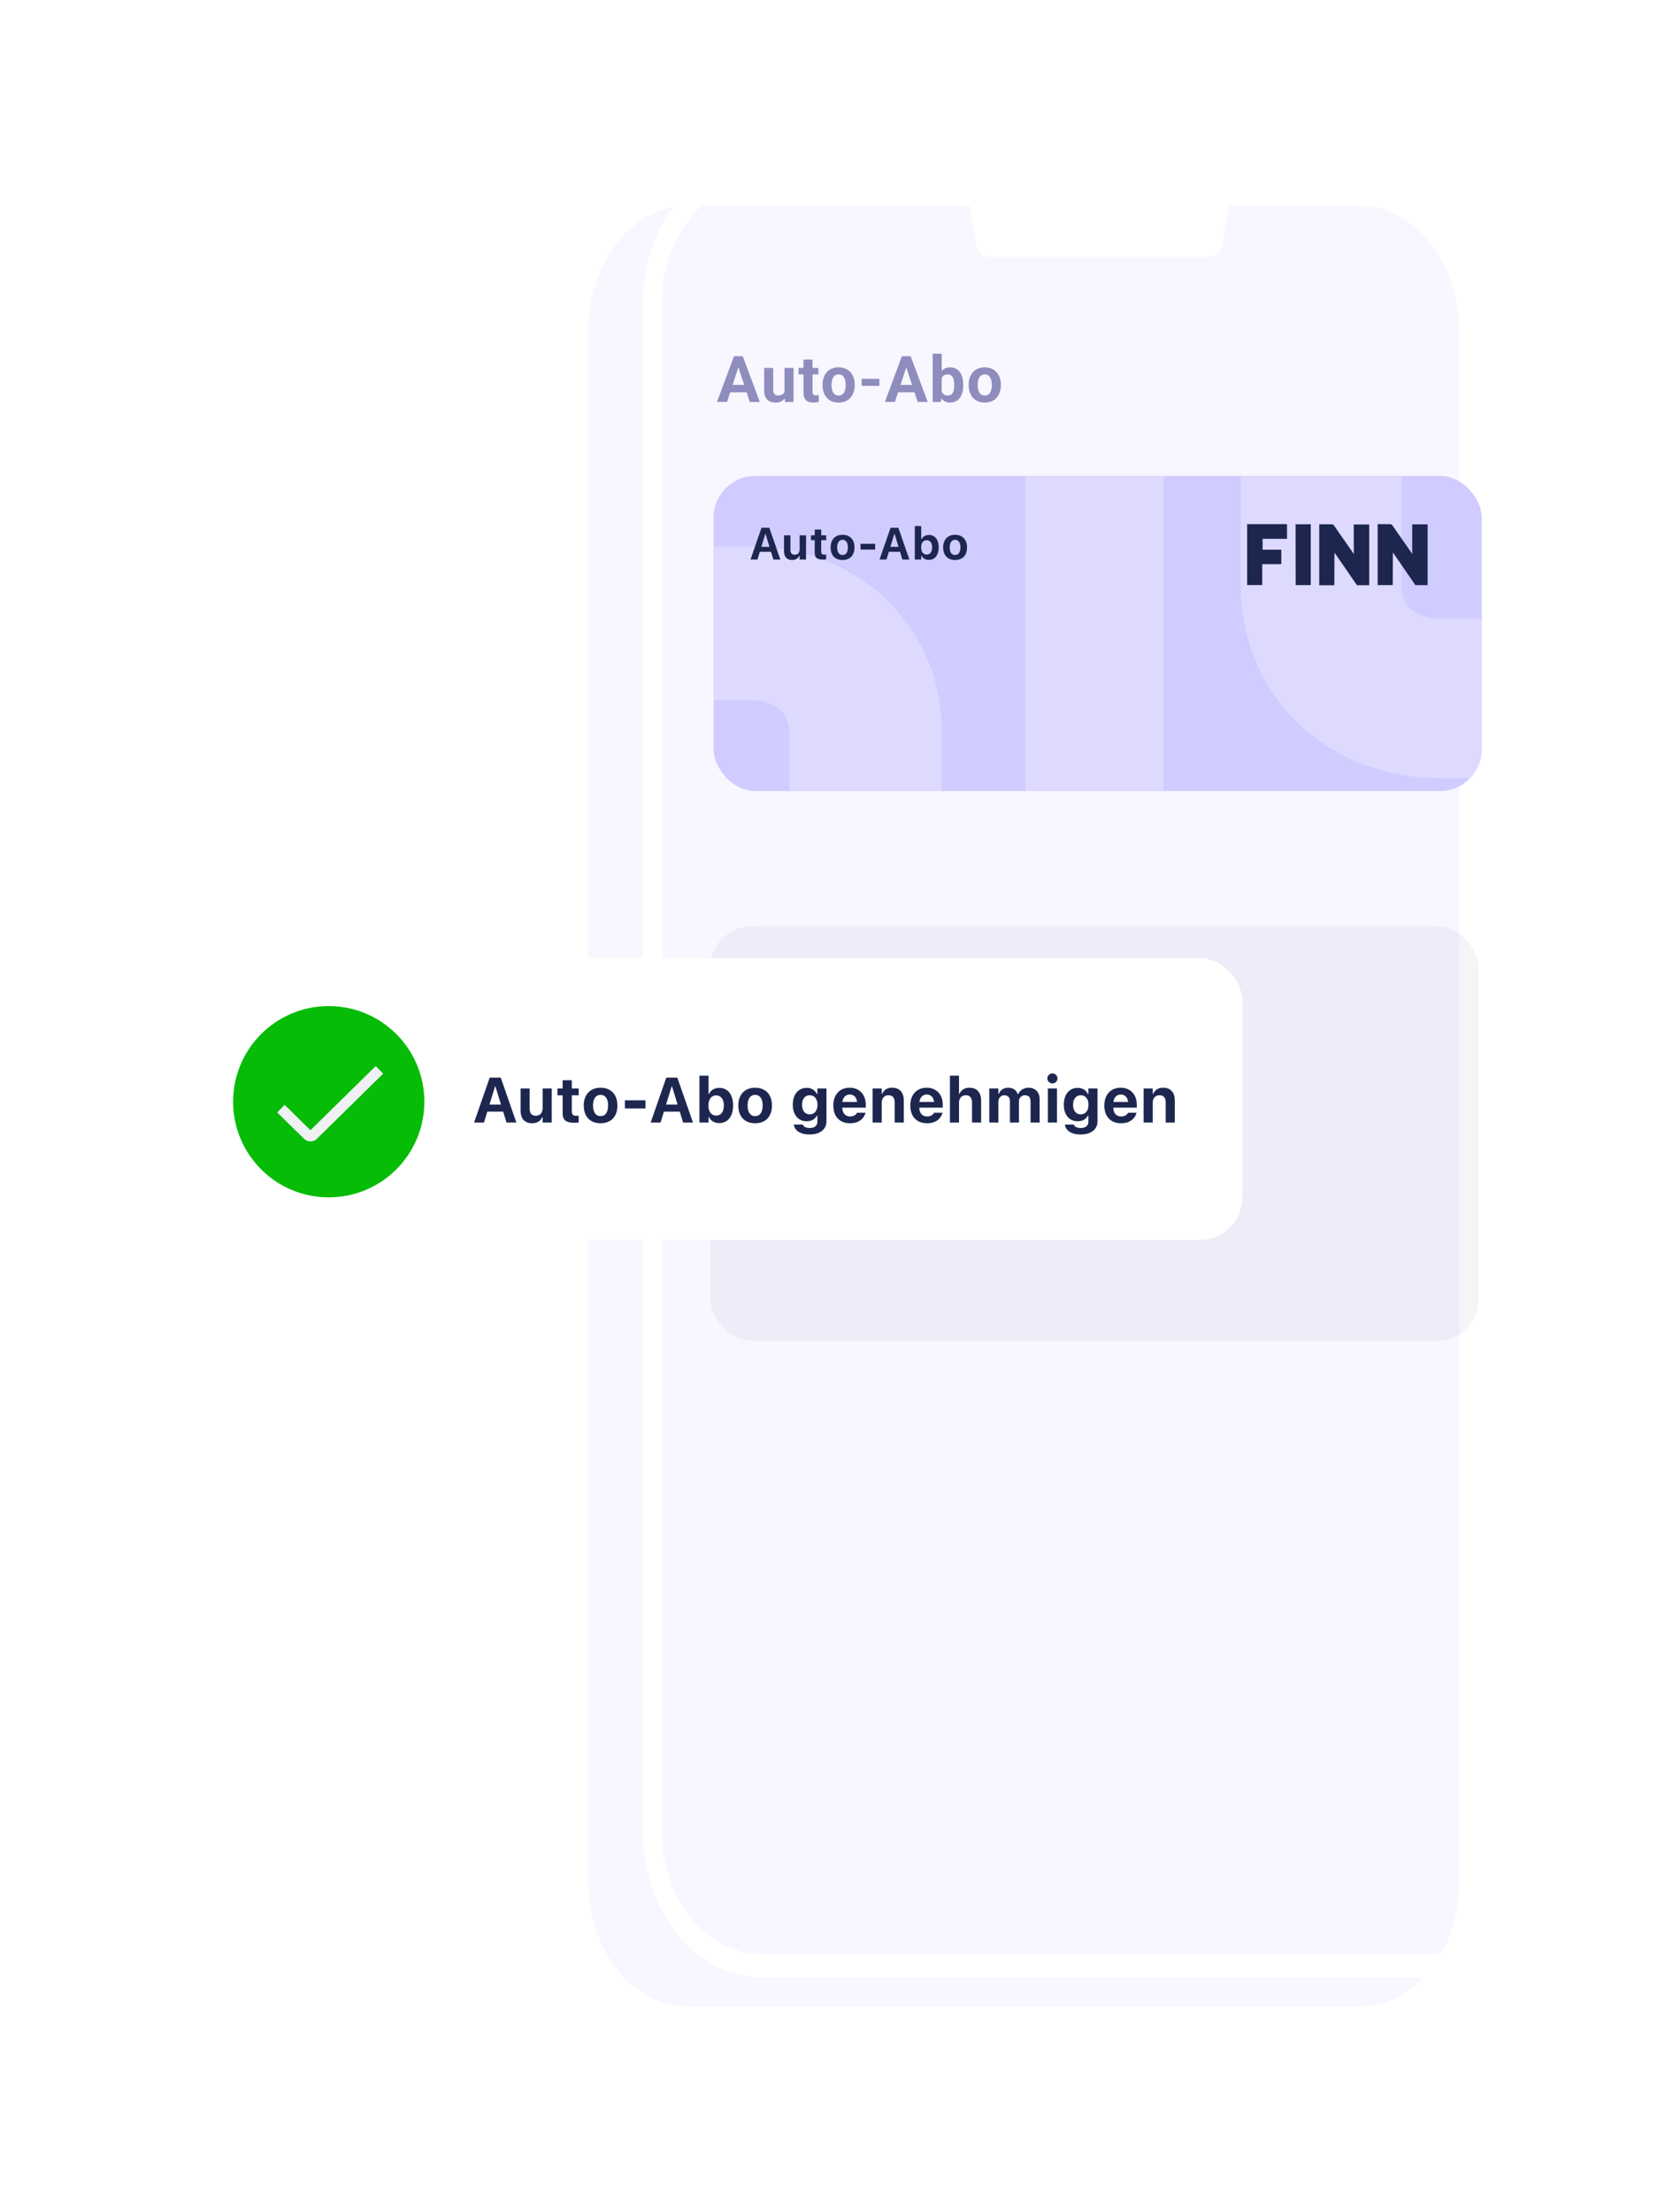 <?xml version="1.0" encoding="utf-8"?>
<svg xmlns="http://www.w3.org/2000/svg" fill="none" height="688" viewBox="0 0 518 688" width="518">
<g data-figma-bg-blur-radius="20" filter="url(#filter0_d_9063_23464)">
<path d="M206 93.812C206 72.377 219.923 55 237.098 55H445.902C463.077 55 477 72.377 477 93.812V576.188C477 597.623 463.077 615 445.902 615H237.098C219.923 615 206 597.623 206 576.188V93.812Z" fill="#F8F6FF"/>
</g>
<g opacity="0.8">
<rect fill="#706EB1" fill-opacity="0.1" height="129" rx="13" width="239" x="221" y="288"/>
</g>
<g clip-path="url(#clip1_9063_23464)">
<rect fill="#D0CCFF" height="98" rx="13" width="239" x="222" y="148"/>
<path d="M362 136V275H319V136H362Z" fill="#EEEAFF" fill-opacity="0.46"/>
<path d="M386 181.718V128H435.997V181.718C435.997 186.014 437.45 188.16 438.791 189.389C440.363 190.83 443.338 192.35 447.985 192.35H463V242H447.985C432.212 242 416.694 236.703 404.878 225.872C392.831 214.829 386 199.247 386 181.718Z" fill="#EEEAFF" fill-opacity="0.46"/>
<path d="M293 227.729L293 283L245.573 283L245.573 227.729L245.57 227.429C245.5 224.357 244.363 222.298 242.806 220.84C241.059 219.206 238.105 217.759 233.997 217.759L219 217.759L219 170L233.997 170C264.666 170 292.561 192.677 292.995 226.919L293 227.729Z" fill="#EEEAFF" fill-opacity="0.46"/>
<path d="M233.492 174L236.917 164.136H238.674V166.104H238.072L235.659 174H233.492ZM235.324 171.607L235.83 170.062H240.39L240.896 171.607H235.324ZM240.602 174L238.195 166.104V164.136H239.344L242.775 174H240.602ZM246.47 174.157C245.91 174.157 245.438 174.048 245.055 173.829C244.677 173.61 244.392 173.291 244.201 172.872C244.009 172.448 243.913 171.938 243.913 171.341V166.474H245.91V170.883C245.91 171.416 246.014 171.819 246.224 172.093C246.438 172.366 246.782 172.503 247.256 172.503C247.502 172.503 247.719 172.464 247.906 172.387C248.097 172.305 248.257 172.191 248.384 172.045C248.512 171.899 248.607 171.724 248.671 171.519C248.74 171.309 248.774 171.076 248.774 170.821V166.474H250.77V174H248.774V172.838H248.651C248.537 173.111 248.377 173.348 248.172 173.549C247.967 173.745 247.721 173.895 247.434 174C247.147 174.105 246.826 174.157 246.47 174.157ZM256.037 174.027C255.125 174.027 254.469 173.868 254.068 173.549C253.667 173.225 253.467 172.699 253.467 171.97V167.978H252.304V166.474H253.467V164.676H255.483V166.474H257.035V167.978H255.483V171.512C255.483 171.849 255.558 172.097 255.709 172.257C255.864 172.412 256.11 172.489 256.447 172.489C256.575 172.489 256.679 172.487 256.761 172.482C256.848 172.473 256.939 172.464 257.035 172.455V173.938C256.912 173.961 256.764 173.982 256.591 174C256.417 174.018 256.233 174.027 256.037 174.027ZM262.124 174.157C261.354 174.157 260.691 174.002 260.135 173.692C259.579 173.378 259.153 172.929 258.857 172.346C258.56 171.758 258.412 171.056 258.412 170.24V170.227C258.412 169.415 258.563 168.718 258.863 168.135C259.164 167.551 259.59 167.103 260.142 166.788C260.698 166.469 261.358 166.31 262.124 166.31C262.89 166.31 263.548 166.467 264.1 166.781C264.656 167.096 265.084 167.547 265.385 168.135C265.686 168.718 265.836 169.415 265.836 170.227V170.24C265.836 171.056 265.688 171.758 265.392 172.346C265.095 172.929 264.669 173.378 264.113 173.692C263.562 174.002 262.899 174.157 262.124 174.157ZM262.124 172.592C262.48 172.592 262.78 172.498 263.026 172.312C263.273 172.125 263.462 171.856 263.594 171.505C263.726 171.154 263.792 170.732 263.792 170.24V170.227C263.792 169.734 263.726 169.315 263.594 168.969C263.462 168.618 263.27 168.349 263.02 168.162C262.774 167.971 262.475 167.875 262.124 167.875C261.773 167.875 261.472 167.971 261.222 168.162C260.976 168.349 260.787 168.618 260.654 168.969C260.522 169.315 260.456 169.734 260.456 170.227V170.24C260.456 170.737 260.52 171.161 260.648 171.512C260.78 171.863 260.969 172.132 261.215 172.318C261.466 172.501 261.769 172.592 262.124 172.592ZM267.726 170.917V169.119H272.272V170.917H267.726ZM273.636 174L277.06 164.136H278.817V166.104H278.216L275.803 174H273.636ZM275.468 171.607L275.973 170.062H280.533L281.039 171.607H275.468ZM280.745 174L278.339 166.104V164.136H279.487L282.919 174H280.745ZM288.979 174.116C288.623 174.116 288.3 174.066 288.008 173.966C287.716 173.861 287.461 173.713 287.242 173.521C287.028 173.33 286.855 173.1 286.723 172.831H286.6V174H284.604V163.596H286.6V167.677H286.723C286.85 167.399 287.024 167.162 287.242 166.966C287.466 166.77 287.723 166.619 288.015 166.515C288.311 166.405 288.632 166.351 288.979 166.351C289.612 166.351 290.157 166.506 290.612 166.815C291.068 167.125 291.419 167.57 291.665 168.148C291.911 168.727 292.034 169.42 292.034 170.227V170.24C292.034 171.042 291.909 171.733 291.658 172.312C291.412 172.89 291.061 173.337 290.606 173.651C290.15 173.961 289.608 174.116 288.979 174.116ZM288.295 172.462C288.651 172.462 288.954 172.373 289.204 172.195C289.459 172.018 289.655 171.762 289.792 171.43C289.933 171.097 290.004 170.701 290.004 170.24V170.227C290.004 169.766 289.933 169.372 289.792 169.044C289.655 168.711 289.459 168.456 289.204 168.278C288.954 168.096 288.651 168.005 288.295 168.005C287.949 168.005 287.646 168.096 287.386 168.278C287.131 168.456 286.932 168.711 286.791 169.044C286.65 169.372 286.579 169.769 286.579 170.233V170.247C286.579 170.703 286.648 171.097 286.784 171.43C286.926 171.762 287.124 172.018 287.379 172.195C287.639 172.373 287.944 172.462 288.295 172.462ZM297.137 174.157C296.367 174.157 295.704 174.002 295.148 173.692C294.592 173.378 294.166 172.929 293.87 172.346C293.573 171.758 293.425 171.056 293.425 170.24V170.227C293.425 169.415 293.576 168.718 293.876 168.135C294.177 167.551 294.603 167.103 295.155 166.788C295.711 166.469 296.372 166.31 297.137 166.31C297.903 166.31 298.561 166.467 299.113 166.781C299.669 167.096 300.097 167.547 300.398 168.135C300.699 168.718 300.849 169.415 300.849 170.227V170.24C300.849 171.056 300.701 171.758 300.405 172.346C300.109 172.929 299.682 173.378 299.126 173.692C298.575 174.002 297.912 174.157 297.137 174.157ZM297.137 172.592C297.493 172.592 297.793 172.498 298.04 172.312C298.286 172.125 298.475 171.856 298.607 171.505C298.739 171.154 298.805 170.732 298.805 170.24V170.227C298.805 169.734 298.739 169.315 298.607 168.969C298.475 168.618 298.283 168.349 298.033 168.162C297.787 167.971 297.488 167.875 297.137 167.875C296.786 167.875 296.486 167.971 296.235 168.162C295.989 168.349 295.8 168.618 295.667 168.969C295.535 169.315 295.469 169.734 295.469 170.227V170.24C295.469 170.737 295.533 171.161 295.661 171.512C295.793 171.863 295.982 172.132 296.228 172.318C296.479 172.501 296.782 172.592 297.137 172.592Z" fill="#1D264F"/>
<path d="M428.605 181.967V163.004C430.005 163.004 431.363 162.986 432.72 163.026C432.913 163.026 433.141 163.307 433.276 163.507C435.109 166.215 437.529 169.55 439.353 172.264V163.071H444.147V181.963H440.335C438.055 178.588 435.642 175.194 433.361 171.821L433.335 173.15L433.299 181.963L428.605 181.967Z" fill="#1D264F"/>
<path d="M388 163H400.408V167.574H392.812V170.951H398.628V175.439H392.691V181.952H388V163Z" fill="#1D264F"/>
<path d="M403.103 181.957L403.076 166.378C403.076 165.281 403.076 164.184 403.076 163.039H407.792V181.957H403.103Z" fill="#1D264F"/>
<path d="M410.43 181.999V163.036C411.829 163.036 413.187 163.016 414.545 163.058C414.737 163.058 414.965 163.339 415.1 163.538C416.933 166.247 419.352 169.582 421.176 172.296V163.106H425.97V181.996H422.159C419.878 178.623 417.465 175.229 415.185 171.863L415.158 173.19L415.122 182.003L410.43 181.999Z" fill="#1D264F"/>
</g>
<path d="M230.051 113.213L226.184 125H223.068L228.352 110.781H230.334L230.051 113.213ZM233.264 125L229.387 113.213L229.074 110.781H231.076L236.389 125H233.264ZM233.088 119.707V122.002H225.578V119.707H233.088ZM244.064 122.471V114.434H246.877V125H244.23L244.064 122.471ZM244.377 120.303L245.207 120.283C245.207 120.986 245.125 121.641 244.962 122.246C244.8 122.845 244.556 123.366 244.23 123.809C243.905 124.245 243.494 124.587 243 124.834C242.505 125.075 241.922 125.195 241.252 125.195C240.737 125.195 240.262 125.124 239.826 124.98C239.396 124.831 239.025 124.6 238.712 124.287C238.407 123.968 238.166 123.561 237.99 123.066C237.821 122.565 237.736 121.963 237.736 121.26V114.434H240.548V121.279C240.548 121.592 240.584 121.855 240.656 122.07C240.734 122.285 240.841 122.461 240.978 122.598C241.115 122.734 241.274 122.832 241.457 122.891C241.645 122.949 241.854 122.979 242.082 122.979C242.661 122.979 243.117 122.861 243.449 122.627C243.787 122.393 244.025 122.074 244.162 121.67C244.305 121.26 244.377 120.804 244.377 120.303ZM254.601 114.434V116.426H248.448V114.434H254.601ZM249.972 111.826H252.784V121.816C252.784 122.122 252.823 122.357 252.902 122.52C252.986 122.682 253.11 122.796 253.273 122.861C253.435 122.92 253.64 122.949 253.888 122.949C254.064 122.949 254.22 122.943 254.357 122.93C254.5 122.91 254.62 122.891 254.718 122.871L254.728 124.941C254.487 125.02 254.226 125.081 253.946 125.127C253.667 125.173 253.357 125.195 253.019 125.195C252.4 125.195 251.86 125.094 251.398 124.893C250.942 124.684 250.59 124.352 250.343 123.896C250.096 123.441 249.972 122.842 249.972 122.1V111.826ZM255.899 119.824V119.619C255.899 118.844 256.01 118.132 256.231 117.48C256.453 116.823 256.775 116.253 257.198 115.771C257.621 115.29 258.142 114.915 258.761 114.648C259.379 114.375 260.089 114.238 260.889 114.238C261.69 114.238 262.403 114.375 263.028 114.648C263.653 114.915 264.177 115.29 264.6 115.771C265.03 116.253 265.356 116.823 265.577 117.48C265.798 118.132 265.909 118.844 265.909 119.619V119.824C265.909 120.592 265.798 121.305 265.577 121.963C265.356 122.614 265.03 123.184 264.6 123.672C264.177 124.154 263.656 124.528 263.038 124.795C262.419 125.062 261.71 125.195 260.909 125.195C260.108 125.195 259.395 125.062 258.77 124.795C258.152 124.528 257.628 124.154 257.198 123.672C256.775 123.184 256.453 122.614 256.231 121.963C256.01 121.305 255.899 120.592 255.899 119.824ZM258.712 119.619V119.824C258.712 120.267 258.751 120.68 258.829 121.064C258.907 121.449 259.031 121.787 259.2 122.08C259.376 122.367 259.604 122.591 259.884 122.754C260.164 122.917 260.505 122.998 260.909 122.998C261.3 122.998 261.635 122.917 261.915 122.754C262.195 122.591 262.419 122.367 262.589 122.08C262.758 121.787 262.882 121.449 262.96 121.064C263.044 120.68 263.087 120.267 263.087 119.824V119.619C263.087 119.189 263.044 118.786 262.96 118.408C262.882 118.024 262.755 117.686 262.579 117.393C262.41 117.093 262.185 116.859 261.905 116.689C261.625 116.52 261.287 116.436 260.889 116.436C260.492 116.436 260.154 116.52 259.874 116.689C259.6 116.859 259.376 117.093 259.2 117.393C259.031 117.686 258.907 118.024 258.829 118.408C258.751 118.786 258.712 119.189 258.712 119.619ZM273.584 117.793V120H268.067V117.793H273.584ZM282.285 113.213L278.418 125H275.303L280.586 110.781H282.568L282.285 113.213ZM285.498 125L281.621 113.213L281.309 110.781H283.311L288.623 125H285.498ZM285.322 119.707V122.002H277.812V119.707H285.322ZM290.166 110H292.978V122.578L292.695 125H290.166V110ZM299.668 119.609V119.814C299.668 120.602 299.583 121.325 299.414 121.982C299.251 122.64 298.997 123.21 298.652 123.691C298.307 124.167 297.877 124.538 297.363 124.805C296.855 125.065 296.256 125.195 295.566 125.195C294.921 125.195 294.362 125.065 293.886 124.805C293.418 124.544 293.024 124.176 292.705 123.701C292.386 123.226 292.129 122.669 291.933 122.031C291.738 121.393 291.591 120.697 291.494 119.941V119.492C291.591 118.737 291.738 118.04 291.933 117.402C292.129 116.764 292.386 116.208 292.705 115.732C293.024 115.257 293.418 114.889 293.886 114.629C294.355 114.368 294.908 114.238 295.546 114.238C296.243 114.238 296.849 114.372 297.363 114.639C297.884 114.899 298.313 115.27 298.652 115.752C298.997 116.227 299.251 116.794 299.414 117.451C299.583 118.102 299.668 118.822 299.668 119.609ZM296.855 119.814V119.609C296.855 119.18 296.823 118.776 296.757 118.398C296.699 118.014 296.595 117.679 296.445 117.393C296.295 117.1 296.09 116.868 295.83 116.699C295.576 116.53 295.247 116.445 294.843 116.445C294.459 116.445 294.134 116.51 293.867 116.641C293.6 116.771 293.379 116.953 293.203 117.188C293.033 117.422 292.907 117.702 292.822 118.027C292.737 118.346 292.685 118.698 292.666 119.082V120.361C292.685 120.876 292.77 121.331 292.92 121.729C293.076 122.119 293.31 122.428 293.623 122.656C293.942 122.878 294.355 122.988 294.863 122.988C295.26 122.988 295.589 122.91 295.849 122.754C296.11 122.598 296.311 122.376 296.455 122.09C296.604 121.803 296.709 121.468 296.767 121.084C296.826 120.693 296.855 120.27 296.855 119.814ZM301.366 119.824V119.619C301.366 118.844 301.477 118.132 301.698 117.48C301.92 116.823 302.242 116.253 302.665 115.771C303.088 115.29 303.609 114.915 304.228 114.648C304.846 114.375 305.556 114.238 306.357 114.238C307.157 114.238 307.87 114.375 308.495 114.648C309.12 114.915 309.644 115.29 310.068 115.771C310.497 116.253 310.823 116.823 311.044 117.48C311.265 118.132 311.376 118.844 311.376 119.619V119.824C311.376 120.592 311.265 121.305 311.044 121.963C310.823 122.614 310.497 123.184 310.068 123.672C309.644 124.154 309.124 124.528 308.505 124.795C307.887 125.062 307.177 125.195 306.376 125.195C305.575 125.195 304.863 125.062 304.238 124.795C303.619 124.528 303.095 124.154 302.665 123.672C302.242 123.184 301.92 122.614 301.698 121.963C301.477 121.305 301.366 120.592 301.366 119.824ZM304.179 119.619V119.824C304.179 120.267 304.218 120.68 304.296 121.064C304.374 121.449 304.498 121.787 304.667 122.08C304.843 122.367 305.071 122.591 305.351 122.754C305.631 122.917 305.973 122.998 306.376 122.998C306.767 122.998 307.102 122.917 307.382 122.754C307.662 122.591 307.887 122.367 308.056 122.08C308.225 121.787 308.349 121.449 308.427 121.064C308.512 120.68 308.554 120.267 308.554 119.824V119.619C308.554 119.189 308.512 118.786 308.427 118.408C308.349 118.024 308.222 117.686 308.046 117.393C307.877 117.093 307.652 116.859 307.372 116.689C307.092 116.52 306.754 116.436 306.357 116.436C305.96 116.436 305.621 116.52 305.341 116.689C305.068 116.859 304.843 117.093 304.667 117.393C304.498 117.686 304.374 118.024 304.296 118.408C304.218 118.786 304.179 119.189 304.179 119.619Z" fill="#59579A" fill-opacity="0.66"/>
<path d="M445.53 49C465.952 49 482.508 69.37 482.508 94.498V569.502C482.508 594.63 465.952 615 445.53 615H236.978C216.556 615 200 594.63 200 569.502V94.498C200 69.37 216.556 49 236.978 49H445.53ZM383.626 56.279L380.101 76.622C379.768 78.539 378.105 79.939 376.159 79.939H307.828C305.883 79.939 304.219 78.539 303.887 76.622L300.361 56.279H236.978L236.176 56.292C219.392 56.815 205.916 73.72 205.916 94.498V569.502L205.927 570.488C206.345 590.812 219.658 607.193 236.176 607.708L236.978 607.721H445.53L446.332 607.708C462.85 607.193 476.162 590.812 476.581 570.488L476.592 569.502V94.498C476.592 73.72 463.116 56.815 446.332 56.292L445.53 56.279H383.626Z" fill="white"/>
<g filter="url(#filter1_d_9063_23464)">
<rect fill="white" height="87.585" rx="13.22" width="330.508" x="83" y="273"/>
<circle cx="129.271" cy="317.621" fill="#06BC06" r="29.746"/>
<path d="M114.398 319.767L122.721 327.95C122.952 328.175 123.263 328.302 123.588 328.302C123.913 328.302 124.225 328.175 124.455 327.95L145.047 307.711" stroke="#F0F1F3" stroke-miterlimit="10" stroke-width="3.305"/>
<path d="M174.491 324.094L179.352 310.121H181.86V312.9H180.998L177.57 324.094H174.491ZM177.096 320.705L177.812 318.516H184.28L184.997 320.705H177.096ZM184.581 324.094L181.143 312.9V310.121H182.789L187.65 324.094H184.581ZM192.569 324.316C191.781 324.316 191.12 324.162 190.584 323.852C190.048 323.542 189.641 323.09 189.364 322.496C189.093 321.902 188.957 321.186 188.957 320.346V313.491H191.785V319.717C191.785 320.453 191.936 321.015 192.24 321.402C192.543 321.783 193.027 321.973 193.692 321.973C194.034 321.973 194.338 321.918 194.602 321.809C194.867 321.692 195.09 321.531 195.27 321.324C195.451 321.118 195.587 320.873 195.677 320.589C195.774 320.298 195.822 319.972 195.822 319.611V313.491H198.65V324.094H195.822V322.438H195.677C195.509 322.825 195.28 323.161 194.99 323.445C194.699 323.723 194.351 323.939 193.944 324.094C193.537 324.242 193.079 324.316 192.569 324.316ZM205.631 324.171C204.366 324.171 203.449 323.942 202.881 323.484C202.32 323.019 202.039 322.264 202.039 321.218V315.621H200.441V313.491H202.039V310.944H204.895V313.491H207.035V315.621H204.895V320.637C204.895 321.115 205.002 321.463 205.215 321.683C205.434 321.896 205.776 322.002 206.241 322.002C206.415 322.002 206.557 321.999 206.667 321.993C206.783 321.98 206.906 321.967 207.035 321.954V324.055C206.861 324.081 206.651 324.107 206.406 324.132C206.167 324.158 205.909 324.171 205.631 324.171ZM213.842 324.316C212.764 324.316 211.831 324.097 211.044 323.658C210.263 323.219 209.662 322.586 209.243 321.76C208.823 320.934 208.613 319.946 208.613 318.797V318.778C208.613 317.642 208.826 316.664 209.252 315.844C209.678 315.018 210.282 314.382 211.063 313.936C211.844 313.491 212.771 313.268 213.842 313.268C214.92 313.268 215.85 313.491 216.631 313.936C217.412 314.375 218.015 315.008 218.441 315.834C218.868 316.654 219.081 317.635 219.081 318.778V318.797C219.081 319.946 218.871 320.934 218.451 321.76C218.032 322.586 217.431 323.219 216.65 323.658C215.869 324.097 214.933 324.316 213.842 324.316ZM213.852 322.099C214.342 322.099 214.762 321.97 215.111 321.712C215.459 321.447 215.724 321.069 215.905 320.579C216.092 320.088 216.185 319.494 216.185 318.797V318.778C216.185 318.087 216.092 317.496 215.905 317.006C215.717 316.515 215.449 316.141 215.101 315.883C214.752 315.618 214.333 315.486 213.842 315.486C213.358 315.486 212.938 315.618 212.583 315.883C212.235 316.141 211.967 316.515 211.78 317.006C211.592 317.496 211.499 318.087 211.499 318.778V318.797C211.499 319.494 211.592 320.092 211.78 320.589C211.967 321.079 212.235 321.454 212.583 321.712C212.932 321.97 213.355 322.099 213.852 322.099ZM221.414 319.707V317.18H227.814V319.707H221.414ZM229.432 324.094L234.292 310.121H236.8V312.9H235.938L232.511 324.094H229.432ZM232.036 320.705L232.753 318.516H239.221L239.937 320.705H232.036ZM239.521 324.094L236.084 312.9V310.121H237.73L242.591 324.094H239.521ZM250.773 324.268C250.269 324.268 249.811 324.194 249.398 324.045C248.984 323.897 248.623 323.687 248.313 323.416C248.01 323.138 247.764 322.806 247.577 322.419H247.432V324.094H244.605V309.521H247.432V315.215H247.577C247.758 314.821 248.003 314.482 248.313 314.198C248.629 313.914 248.994 313.698 249.407 313.549C249.827 313.394 250.282 313.317 250.773 313.317C251.663 313.317 252.428 313.536 253.067 313.975C253.713 314.408 254.207 315.034 254.549 315.854C254.897 316.667 255.072 317.645 255.072 318.788V318.797C255.072 319.933 254.897 320.911 254.549 321.731C254.2 322.544 253.703 323.171 253.058 323.61C252.419 324.049 251.657 324.268 250.773 324.268ZM249.814 321.925C250.305 321.925 250.727 321.802 251.082 321.557C251.444 321.305 251.718 320.947 251.905 320.482C252.099 320.011 252.196 319.449 252.196 318.797V318.788C252.196 318.136 252.099 317.577 251.905 317.112C251.712 316.648 251.437 316.289 251.082 316.038C250.727 315.786 250.305 315.66 249.814 315.66C249.323 315.66 248.897 315.786 248.536 316.038C248.174 316.289 247.893 316.651 247.693 317.122C247.5 317.587 247.403 318.142 247.403 318.788V318.807C247.403 319.452 247.5 320.011 247.693 320.482C247.893 320.947 248.174 321.305 248.536 321.557C248.897 321.802 249.323 321.925 249.814 321.925ZM261.927 324.316C260.849 324.316 259.916 324.097 259.129 323.658C258.348 323.219 257.747 322.586 257.328 321.76C256.908 320.934 256.698 319.946 256.698 318.797V318.778C256.698 317.642 256.911 316.664 257.338 315.844C257.764 315.018 258.367 314.382 259.148 313.936C259.929 313.491 260.856 313.268 261.927 313.268C263.005 313.268 263.935 313.491 264.716 313.936C265.497 314.375 266.1 315.008 266.527 315.834C266.953 316.654 267.166 317.635 267.166 318.778V318.797C267.166 319.946 266.956 320.934 266.536 321.76C266.117 322.586 265.516 323.219 264.735 323.658C263.954 324.097 263.018 324.316 261.927 324.316ZM261.937 322.099C262.427 322.099 262.847 321.97 263.196 321.712C263.544 321.447 263.809 321.069 263.99 320.579C264.177 320.088 264.27 319.494 264.27 318.797V318.778C264.27 318.087 264.177 317.496 263.99 317.006C263.802 316.515 263.535 316.141 263.186 315.883C262.837 315.618 262.418 315.486 261.927 315.486C261.443 315.486 261.023 315.618 260.668 315.883C260.32 316.141 260.052 316.515 259.865 317.006C259.678 317.496 259.584 318.087 259.584 318.778V318.797C259.584 319.494 259.678 320.092 259.865 320.589C260.052 321.079 260.32 321.454 260.668 321.712C261.017 321.97 261.44 322.099 261.937 322.099ZM278.892 327.812C277.917 327.812 277.078 327.683 276.374 327.425C275.67 327.173 275.115 326.818 274.709 326.36C274.308 325.901 274.066 325.375 273.982 324.781V324.723H276.771L276.79 324.772C276.874 325.068 277.097 325.314 277.458 325.507C277.826 325.701 278.32 325.798 278.94 325.798C279.689 325.798 280.267 325.627 280.673 325.285C281.086 324.943 281.293 324.468 281.293 323.861V321.954H281.148C280.954 322.328 280.702 322.648 280.392 322.912C280.083 323.171 279.721 323.368 279.308 323.503C278.895 323.632 278.443 323.697 277.952 323.697C277.068 323.697 276.303 323.484 275.657 323.058C275.012 322.632 274.515 322.035 274.166 321.266C273.818 320.498 273.643 319.604 273.643 318.584V318.565C273.643 317.506 273.818 316.586 274.166 315.805C274.515 315.018 275.015 314.408 275.667 313.975C276.319 313.536 277.097 313.317 278.001 313.317C278.491 313.317 278.94 313.394 279.347 313.549C279.753 313.704 280.112 313.927 280.421 314.217C280.731 314.501 280.983 314.843 281.177 315.244H281.293V313.491H284.12V323.774C284.12 324.594 283.907 325.304 283.481 325.904C283.055 326.511 282.452 326.979 281.671 327.308C280.889 327.644 279.963 327.812 278.892 327.812ZM278.911 321.547C279.408 321.547 279.837 321.425 280.199 321.179C280.56 320.934 280.838 320.589 281.031 320.143C281.225 319.698 281.322 319.181 281.322 318.594V318.575C281.322 317.981 281.225 317.464 281.031 317.025C280.838 316.58 280.56 316.234 280.199 315.989C279.837 315.737 279.408 315.612 278.911 315.612C278.414 315.612 277.988 315.737 277.633 315.989C277.278 316.234 277.003 316.58 276.81 317.025C276.623 317.464 276.529 317.981 276.529 318.575V318.584C276.529 319.178 276.623 319.698 276.81 320.143C277.003 320.589 277.278 320.934 277.633 321.179C277.988 321.425 278.414 321.547 278.911 321.547ZM291.441 324.316C290.363 324.316 289.436 324.094 288.662 323.648C287.887 323.203 287.29 322.57 286.87 321.75C286.457 320.924 286.251 319.946 286.251 318.817V318.807C286.251 317.677 286.457 316.699 286.87 315.873C287.29 315.047 287.877 314.408 288.633 313.956C289.394 313.497 290.292 313.268 291.324 313.268C292.357 313.268 293.248 313.491 293.997 313.936C294.752 314.375 295.333 314.995 295.74 315.796C296.146 316.59 296.35 317.522 296.35 318.594V319.465H287.655V317.693H294.994L293.668 319.369V318.245C293.668 317.613 293.571 317.087 293.377 316.667C293.183 316.241 292.912 315.921 292.564 315.708C292.222 315.489 291.825 315.379 291.373 315.379C290.921 315.379 290.521 315.492 290.172 315.718C289.823 315.938 289.549 316.26 289.349 316.686C289.149 317.112 289.049 317.632 289.049 318.245V319.378C289.049 319.972 289.146 320.479 289.339 320.898C289.539 321.318 289.823 321.641 290.191 321.867C290.559 322.093 290.995 322.206 291.499 322.206C291.905 322.206 292.254 322.144 292.544 322.022C292.835 321.899 293.067 321.754 293.242 321.586C293.422 321.412 293.545 321.253 293.609 321.111L293.639 321.053L296.263 321.044L296.234 321.15C296.156 321.492 296.004 321.851 295.778 322.225C295.559 322.593 295.256 322.935 294.868 323.251C294.487 323.568 294.013 323.826 293.445 324.026C292.877 324.22 292.209 324.316 291.441 324.316ZM298.48 324.094V313.491H301.307V315.156H301.462C301.708 314.569 302.088 314.107 302.605 313.772C303.128 313.436 303.773 313.268 304.541 313.268C305.716 313.268 306.614 313.617 307.233 314.314C307.859 315.005 308.173 315.98 308.173 317.238V324.094H305.345V317.868C305.345 317.132 305.187 316.573 304.871 316.193C304.554 315.805 304.064 315.612 303.399 315.612C302.966 315.612 302.595 315.712 302.285 315.912C301.975 316.105 301.733 316.38 301.559 316.735C301.391 317.083 301.307 317.496 301.307 317.974V324.094H298.48ZM315.396 324.316C314.318 324.316 313.392 324.094 312.617 323.648C311.842 323.203 311.245 322.57 310.826 321.75C310.412 320.924 310.206 319.946 310.206 318.817V318.807C310.206 317.677 310.412 316.699 310.826 315.873C311.245 315.047 311.833 314.408 312.588 313.956C313.35 313.497 314.247 313.268 315.28 313.268C316.313 313.268 317.203 313.491 317.952 313.936C318.707 314.375 319.288 314.995 319.695 315.796C320.102 316.59 320.305 317.522 320.305 318.594V319.465H311.61V317.693H318.95L317.623 319.369V318.245C317.623 317.613 317.526 317.087 317.333 316.667C317.139 316.241 316.868 315.921 316.519 315.708C316.177 315.489 315.78 315.379 315.328 315.379C314.876 315.379 314.476 315.492 314.127 315.718C313.779 315.938 313.505 316.26 313.304 316.686C313.104 317.112 313.004 317.632 313.004 318.245V319.378C313.004 319.972 313.101 320.479 313.295 320.898C313.495 321.318 313.779 321.641 314.147 321.867C314.515 322.093 314.951 322.206 315.454 322.206C315.861 322.206 316.209 322.144 316.5 322.022C316.79 321.899 317.023 321.754 317.197 321.586C317.378 321.412 317.5 321.253 317.565 321.111L317.594 321.053L320.218 321.044L320.189 321.15C320.111 321.492 319.96 321.851 319.734 322.225C319.514 322.593 319.211 322.935 318.824 323.251C318.443 323.568 317.968 323.826 317.4 324.026C316.832 324.22 316.164 324.316 315.396 324.316ZM322.532 324.094V309.521H325.36V315.166H325.505C325.757 314.579 326.141 314.117 326.657 313.782C327.18 313.439 327.826 313.268 328.594 313.268C329.375 313.268 330.036 313.426 330.579 313.743C331.121 314.059 331.531 314.517 331.808 315.118C332.092 315.712 332.234 316.431 332.234 317.277V324.094H329.407V317.906C329.407 317.158 329.246 316.59 328.923 316.202C328.6 315.808 328.11 315.612 327.451 315.612C327.019 315.612 326.644 315.712 326.328 315.912C326.018 316.105 325.779 316.38 325.611 316.735C325.444 317.083 325.36 317.496 325.36 317.974V324.094H322.532ZM334.771 324.094V313.491H337.599V315.176H337.754C337.973 314.575 338.341 314.107 338.857 313.772C339.38 313.436 339.99 313.268 340.688 313.268C341.178 313.268 341.617 313.349 342.004 313.51C342.398 313.665 342.731 313.891 343.002 314.188C343.279 314.485 343.489 314.847 343.631 315.273H343.776C343.944 314.866 344.183 314.514 344.493 314.217C344.809 313.914 345.18 313.681 345.606 313.52C346.039 313.352 346.5 313.268 346.991 313.268C347.695 313.268 348.305 313.414 348.821 313.704C349.338 313.995 349.735 314.404 350.012 314.934C350.296 315.463 350.438 316.092 350.438 316.822V324.094H347.611V317.529C347.611 317.103 347.546 316.748 347.417 316.464C347.288 316.18 347.091 315.967 346.826 315.825C346.568 315.683 346.246 315.612 345.858 315.612C345.484 315.612 345.158 315.699 344.88 315.873C344.603 316.041 344.386 316.273 344.231 316.57C344.077 316.867 343.999 317.209 343.999 317.597V324.094H341.201V317.413C341.201 317.032 341.13 316.709 340.988 316.444C340.852 316.173 340.652 315.967 340.387 315.825C340.129 315.683 339.819 315.612 339.458 315.612C339.096 315.612 338.774 315.702 338.49 315.883C338.212 316.063 337.992 316.312 337.831 316.628C337.676 316.938 337.599 317.296 337.599 317.703V324.094H334.771ZM353.004 324.094V313.491H355.832V324.094H353.004ZM354.418 311.922C353.992 311.922 353.624 311.771 353.314 311.467C353.004 311.164 352.849 310.799 352.849 310.373C352.849 309.941 353.004 309.576 353.314 309.279C353.624 308.976 353.992 308.824 354.418 308.824C354.857 308.824 355.228 308.976 355.531 309.279C355.841 309.576 355.996 309.941 355.996 310.373C355.996 310.799 355.841 311.164 355.531 311.467C355.228 311.771 354.857 311.922 354.418 311.922ZM363.21 327.812C362.235 327.812 361.396 327.683 360.692 327.425C359.989 327.173 359.434 326.818 359.027 326.36C358.627 325.901 358.385 325.375 358.301 324.781V324.723H361.089L361.109 324.772C361.193 325.068 361.415 325.314 361.777 325.507C362.145 325.701 362.639 325.798 363.258 325.798C364.007 325.798 364.585 325.627 364.992 325.285C365.405 324.943 365.611 324.468 365.611 323.861V321.954H365.466C365.272 322.328 365.021 322.648 364.711 322.912C364.401 323.171 364.039 323.368 363.626 323.503C363.213 323.632 362.761 323.697 362.271 323.697C361.386 323.697 360.621 323.484 359.976 323.058C359.33 322.632 358.833 322.035 358.485 321.266C358.136 320.498 357.962 319.604 357.962 318.584V318.565C357.962 317.506 358.136 316.586 358.485 315.805C358.833 315.018 359.334 314.408 359.985 313.975C360.637 313.536 361.415 313.317 362.319 313.317C362.81 313.317 363.258 313.394 363.665 313.549C364.072 313.704 364.43 313.927 364.74 314.217C365.05 314.501 365.301 314.843 365.495 315.244H365.611V313.491H368.439V323.774C368.439 324.594 368.226 325.304 367.8 325.904C367.374 326.511 366.77 326.979 365.989 327.308C365.208 327.644 364.281 327.812 363.21 327.812ZM363.229 321.547C363.726 321.547 364.156 321.425 364.517 321.179C364.879 320.934 365.156 320.589 365.35 320.143C365.543 319.698 365.64 319.181 365.64 318.594V318.575C365.64 317.981 365.543 317.464 365.35 317.025C365.156 316.58 364.879 316.234 364.517 315.989C364.156 315.737 363.726 315.612 363.229 315.612C362.732 315.612 362.306 315.737 361.951 315.989C361.596 316.234 361.322 316.58 361.128 317.025C360.941 317.464 360.847 317.981 360.847 318.575V318.584C360.847 319.178 360.941 319.698 361.128 320.143C361.322 320.589 361.596 320.934 361.951 321.179C362.306 321.425 362.732 321.547 363.229 321.547ZM375.759 324.316C374.681 324.316 373.755 324.094 372.98 323.648C372.205 323.203 371.608 322.57 371.189 321.75C370.775 320.924 370.569 319.946 370.569 318.817V318.807C370.569 317.677 370.775 316.699 371.189 315.873C371.608 315.047 372.196 314.408 372.951 313.956C373.713 313.497 374.61 313.268 375.643 313.268C376.676 313.268 377.566 313.491 378.315 313.936C379.07 314.375 379.651 314.995 380.058 315.796C380.465 316.59 380.668 317.522 380.668 318.594V319.465H371.973V317.693H379.312L377.986 319.369V318.245C377.986 317.613 377.889 317.087 377.695 316.667C377.502 316.241 377.231 315.921 376.882 315.708C376.54 315.489 376.143 315.379 375.691 315.379C375.239 315.379 374.839 315.492 374.49 315.718C374.142 315.938 373.867 316.26 373.667 316.686C373.467 317.112 373.367 317.632 373.367 318.245V319.378C373.367 319.972 373.464 320.479 373.658 320.898C373.858 321.318 374.142 321.641 374.51 321.867C374.878 322.093 375.313 322.206 375.817 322.206C376.224 322.206 376.572 322.144 376.863 322.022C377.153 321.899 377.386 321.754 377.56 321.586C377.741 321.412 377.863 321.253 377.928 321.111L377.957 321.053L380.581 321.044L380.552 321.15C380.474 321.492 380.323 321.851 380.097 322.225C379.877 322.593 379.574 322.935 379.187 323.251C378.806 323.568 378.331 323.826 377.763 324.026C377.195 324.22 376.527 324.316 375.759 324.316ZM382.798 324.094V313.491H385.626V315.156H385.781C386.026 314.569 386.407 314.107 386.923 313.772C387.446 313.436 388.092 313.268 388.86 313.268C390.035 313.268 390.932 313.617 391.552 314.314C392.178 315.005 392.491 315.98 392.491 317.238V324.094H389.663V317.868C389.663 317.132 389.505 316.573 389.189 316.193C388.873 315.805 388.382 315.612 387.717 315.612C387.285 315.612 386.914 315.712 386.604 315.912C386.294 316.105 386.052 316.38 385.877 316.735C385.71 317.083 385.626 317.496 385.626 317.974V324.094H382.798Z" fill="#1D264F"/>
</g>
<defs>
<filter color-interpolation-filters="sRGB" filterUnits="userSpaceOnUse" height="687.6" id="filter0_d_9063_23464" width="398.6" x="119.2" y="0.2">
<feFlood flood-opacity="0" result="BackgroundImageFix"/>
<feColorMatrix in="SourceAlpha" result="hardAlpha" type="matrix" values="0 0 0 0 0 0 0 0 0 0 0 0 0 0 0 0 0 0 127 0"/>
<feOffset dx="-23" dy="9"/>
<feGaussianBlur stdDeviation="31.9"/>
<feComposite in2="hardAlpha" operator="out"/>
<feColorMatrix type="matrix" values="0 0 0 0 0.472 0 0 0 0 0.364 0 0 0 0 0.658 0 0 0 0.24 0"/>
<feBlend in2="BackgroundImageFix" mode="normal" result="effect1_dropShadow_9063_23464"/>
<feBlend in="SourceGraphic" in2="effect1_dropShadow_9063_23464" mode="normal" result="shape"/>
</filter>
<clipPath id="bgblur_0_9063_23464_clip_path" transform="translate(-119.2 -0.2)">
      <path d="M206 93.812C206 72.377 219.923 55 237.098 55H445.902C463.077 55 477 72.377 477 93.812V576.188C477 597.623 463.077 615 445.902 615H237.098C219.923 615 206 597.623 206 576.188V93.812Z"/>
</clipPath>
    <filter color-interpolation-filters="sRGB" filterUnits="userSpaceOnUse" height="199.586" id="filter1_d_9063_23464" width="442.508" x="0" y="242">
<feFlood flood-opacity="0" result="BackgroundImageFix"/>
<feColorMatrix in="SourceAlpha" result="hardAlpha" type="matrix" values="0 0 0 0 0 0 0 0 0 0 0 0 0 0 0 0 0 0 127 0"/>
<feMorphology in="SourceAlpha" operator="dilate" radius="6" result="effect1_dropShadow_9063_23464"/>
<feOffset dx="-27" dy="25"/>
<feGaussianBlur stdDeviation="25"/>
<feComposite in2="hardAlpha" operator="out"/>
<feColorMatrix type="matrix" values="0 0 0 0 0.435 0 0 0 0 0.302 0 0 0 0 0.663 0 0 0 0.25 0"/>
<feBlend in2="BackgroundImageFix" mode="normal" result="effect1_dropShadow_9063_23464"/>
<feBlend in="SourceGraphic" in2="effect1_dropShadow_9063_23464" mode="normal" result="shape"/>
</filter>
<clipPath id="clip1_9063_23464">
<rect fill="white" height="98" rx="13" width="239" x="222" y="148"/>
</clipPath>
</defs>
</svg>